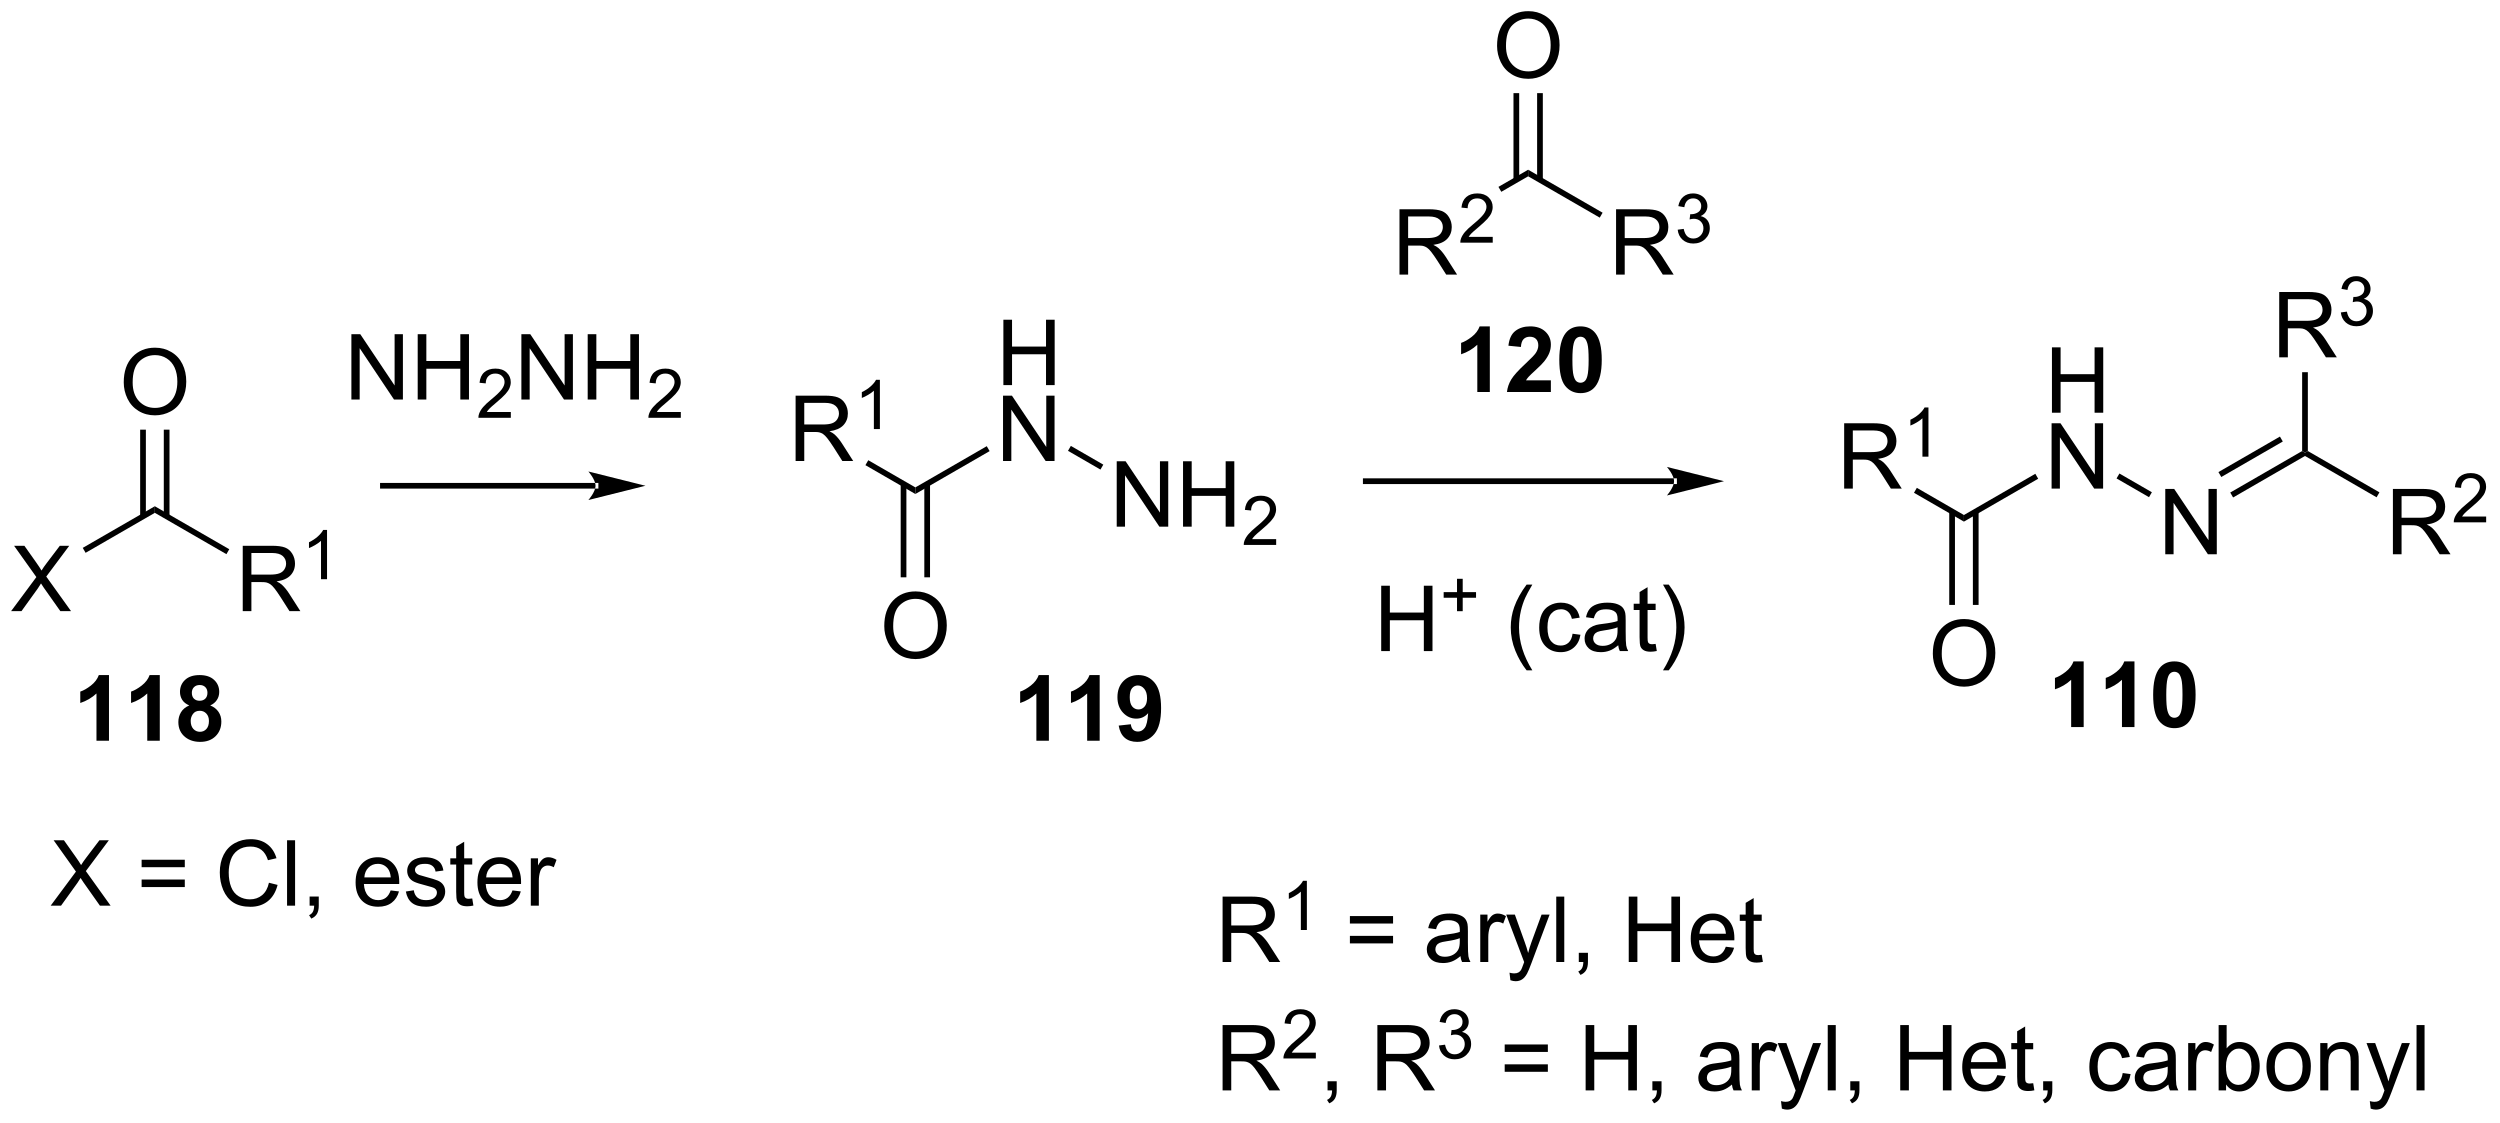 <?xml version="1.0" encoding="UTF-8"?>
<!DOCTYPE svg PUBLIC '-//W3C//DTD SVG 1.0//EN'
          'http://www.w3.org/TR/2001/REC-SVG-20010904/DTD/svg10.dtd'>
<svg stroke-dasharray="none" shape-rendering="auto" xmlns="http://www.w3.org/2000/svg" font-family="'Dialog'" text-rendering="auto" width="601" fill-opacity="1" color-interpolation="auto" color-rendering="auto" preserveAspectRatio="xMidYMid meet" font-size="12px" viewBox="0 0 601 270" fill="black" xmlns:xlink="http://www.w3.org/1999/xlink" stroke="black" image-rendering="auto" stroke-miterlimit="10" stroke-linecap="square" stroke-linejoin="miter" font-style="normal" stroke-width="1" height="270" stroke-dashoffset="0" font-weight="normal" stroke-opacity="1"
><!--Generated by the Batik Graphics2D SVG Generator--><defs id="genericDefs"
  /><g
  ><defs id="defs1"
    ><clipPath clipPathUnits="userSpaceOnUse" id="clipPath1"
      ><path d="M0.683 1.611 L225.695 1.611 L225.695 102.588 L0.683 102.588 L0.683 1.611 Z"
      /></clipPath
      ><clipPath clipPathUnits="userSpaceOnUse" id="clipPath2"
      ><path d="M0.683 1.611 L0.683 102.588 L225.695 102.588 L225.695 1.611 Z"
      /></clipPath
      ><clipPath clipPathUnits="userSpaceOnUse" id="clipPath3"
      ><path d="M-0.936 13.505 L-0.936 111.674 L217.82 111.674 L217.82 13.505 Z"
      /></clipPath
      ><clipPath clipPathUnits="userSpaceOnUse" id="clipPath4"
      ><path d="M-1.6 13.505 L-1.6 111.674 L206.153 111.674 L206.153 13.505 Z"
      /></clipPath
    ></defs
    ><g transform="scale(2.667,2.667) translate(-0.683,-1.611) matrix(1.029,0,0,1.029,1.646,-12.28)"
    ><path d="M118.704 55.402 L118.704 55.402 L145.708 55.402 L145.958 55.402 L145.958 55.902 L145.708 55.902 L118.704 55.902 L118.454 55.902 L118.454 55.402 ZM150.083 55.652 L145.083 54.402 C145.083 54.402 145.708 55.105 145.708 55.652 C145.708 56.199 145.083 56.902 145.083 56.902 Z" stroke="none" clip-path="url(#clipPath3)"
    /></g
    ><g transform="scale(2.667,2.667) translate(-0.683,-1.611) matrix(1.029,0,0,1.029,13.646,-12.28)"
    ><path d="M108.394 70.534 L108.394 64.808 L109.152 64.808 L109.152 67.159 L112.128 67.159 L112.128 64.808 L112.886 64.808 L112.886 70.534 L112.128 70.534 L112.128 67.834 L109.152 67.834 L109.152 70.534 L108.394 70.534 Z" stroke="none" clip-path="url(#clipPath4)"
    /></g
    ><g transform="scale(2.667,2.667) translate(-0.683,-1.611) matrix(1.029,0,0,1.029,13.646,-12.28)"
    ><path d="M115.035 67.039 L115.035 65.861 L113.865 65.861 L113.865 65.369 L115.035 65.369 L115.035 64.201 L115.533 64.201 L115.533 65.369 L116.701 65.369 L116.701 65.861 L115.533 65.861 L115.533 67.039 L115.035 67.039 Z" stroke="none" clip-path="url(#clipPath4)"
    /></g
    ><g transform="scale(2.667,2.667) translate(-0.683,-1.611) matrix(1.029,0,0,1.029,13.646,-12.28)"
    ><path d="M121.13 72.219 Q120.546 71.485 120.143 70.501 Q119.742 69.513 119.742 68.459 Q119.742 67.529 120.044 66.677 Q120.395 65.691 121.13 64.709 L121.632 64.709 Q121.161 65.521 121.007 65.87 Q120.77 66.409 120.632 66.995 Q120.466 67.724 120.466 68.464 Q120.466 70.342 121.632 72.219 L121.13 72.219 ZM125.156 69.013 L125.848 69.105 Q125.734 69.818 125.268 70.224 Q124.802 70.628 124.122 70.628 Q123.27 70.628 122.752 70.071 Q122.234 69.513 122.234 68.474 Q122.234 67.802 122.455 67.3 Q122.679 66.795 123.135 66.545 Q123.591 66.292 124.124 66.292 Q124.802 66.292 125.231 66.633 Q125.661 66.974 125.781 67.605 L125.098 67.709 Q124.999 67.292 124.752 67.081 Q124.505 66.87 124.153 66.87 Q123.622 66.87 123.288 67.251 Q122.958 67.631 122.958 68.456 Q122.958 69.292 123.278 69.672 Q123.598 70.05 124.114 70.05 Q124.528 70.05 124.804 69.797 Q125.083 69.542 125.156 69.013 ZM129.156 70.021 Q128.765 70.355 128.403 70.493 Q128.044 70.628 127.63 70.628 Q126.945 70.628 126.578 70.295 Q126.21 69.959 126.21 69.441 Q126.21 69.136 126.348 68.883 Q126.489 68.631 126.713 68.48 Q126.937 68.326 127.218 68.248 Q127.427 68.193 127.843 68.144 Q128.695 68.042 129.098 67.901 Q129.101 67.756 129.101 67.717 Q129.101 67.287 128.903 67.112 Q128.632 66.873 128.101 66.873 Q127.606 66.873 127.369 67.047 Q127.132 67.222 127.02 67.662 L126.333 67.568 Q126.427 67.128 126.64 66.857 Q126.856 66.584 127.263 66.438 Q127.669 66.292 128.203 66.292 Q128.734 66.292 129.065 66.417 Q129.398 66.542 129.554 66.732 Q129.71 66.92 129.773 67.209 Q129.809 67.388 129.809 67.857 L129.809 68.795 Q129.809 69.776 129.854 70.037 Q129.898 70.295 130.031 70.534 L129.296 70.534 Q129.187 70.316 129.156 70.021 ZM129.098 68.451 Q128.716 68.607 127.95 68.717 Q127.515 68.779 127.335 68.857 Q127.156 68.935 127.057 69.086 Q126.96 69.237 126.96 69.42 Q126.96 69.701 127.174 69.888 Q127.388 70.076 127.796 70.076 Q128.203 70.076 128.518 69.899 Q128.835 69.722 128.984 69.412 Q129.098 69.175 129.098 68.709 L129.098 68.451 ZM132.433 69.904 L132.535 70.526 Q132.238 70.589 132.003 70.589 Q131.62 70.589 131.41 70.469 Q131.199 70.347 131.113 70.149 Q131.027 69.951 131.027 69.318 L131.027 66.933 L130.511 66.933 L130.511 66.386 L131.027 66.386 L131.027 65.357 L131.727 64.935 L131.727 66.386 L132.433 66.386 L132.433 66.933 L131.727 66.933 L131.727 69.357 Q131.727 69.659 131.764 69.745 Q131.8 69.831 131.884 69.883 Q131.97 69.933 132.126 69.933 Q132.243 69.933 132.433 69.904 ZM133.583 72.219 L133.078 72.219 Q134.247 70.342 134.247 68.464 Q134.247 67.73 134.078 67.006 Q133.945 66.42 133.708 65.881 Q133.554 65.529 133.078 64.709 L133.583 64.709 Q134.317 65.691 134.669 66.677 Q134.968 67.529 134.968 68.459 Q134.968 69.513 134.565 70.501 Q134.161 71.485 133.583 72.219 Z" stroke="none" clip-path="url(#clipPath4)"
    /></g
    ><g transform="scale(2.667,2.667) translate(-0.683,-1.611) matrix(1.029,0,0,1.029,1.646,-12.28)"
    ><path d="M86.959 47.234 L86.959 41.507 L87.717 41.507 L87.717 43.859 L90.694 43.859 L90.694 41.507 L91.451 41.507 L91.451 47.234 L90.694 47.234 L90.694 44.533 L87.717 44.533 L87.717 47.234 L86.959 47.234 Z" stroke="none" clip-path="url(#clipPath3)"
    /></g
    ><g transform="scale(2.667,2.667) translate(-0.683,-1.611) matrix(1.029,0,0,1.029,1.646,-12.28)"
    ><path d="M86.928 53.884 L86.928 48.157 L87.707 48.157 L90.715 52.652 L90.715 48.157 L91.441 48.157 L91.441 53.884 L90.662 53.884 L87.655 49.384 L87.655 53.884 L86.928 53.884 Z" stroke="none" clip-path="url(#clipPath3)"
    /></g
    ><g transform="scale(2.667,2.667) translate(-0.683,-1.611) matrix(1.029,0,0,1.029,1.646,-12.28)"
    ><path d="M79.248 56.773 L79.248 56.195 L85.503 52.584 L85.753 53.017 Z" stroke="none" clip-path="url(#clipPath3)"
    /></g
    ><g transform="scale(2.667,2.667) translate(-0.683,-1.611) matrix(1.029,0,0,1.029,1.646,-12.28)"
    ><path d="M96.887 59.634 L96.887 53.907 L97.666 53.907 L100.674 58.402 L100.674 53.907 L101.4 53.907 L101.4 59.634 L100.622 59.634 L97.614 55.134 L97.614 59.634 L96.887 59.634 ZM102.696 59.634 L102.696 53.907 L103.454 53.907 L103.454 56.259 L106.43 56.259 L106.43 53.907 L107.188 53.907 L107.188 59.634 L106.43 59.634 L106.43 56.934 L103.454 56.934 L103.454 59.634 L102.696 59.634 Z" stroke="none" clip-path="url(#clipPath3)"
    /></g
    ><g transform="scale(2.667,2.667) translate(-0.683,-1.611) matrix(1.029,0,0,1.029,1.646,-12.28)"
    ><path d="M110.854 60.726 L110.854 61.234 L108.014 61.234 Q108.008 61.043 108.077 60.867 Q108.184 60.578 108.422 60.297 Q108.663 60.015 109.114 59.646 Q109.813 59.072 110.059 58.736 Q110.305 58.4 110.305 58.101 Q110.305 57.789 110.081 57.574 Q109.858 57.357 109.497 57.357 Q109.116 57.357 108.887 57.586 Q108.659 57.814 108.657 58.218 L108.114 58.164 Q108.171 57.556 108.534 57.24 Q108.897 56.922 109.508 56.922 Q110.128 56.922 110.487 57.265 Q110.848 57.607 110.848 58.113 Q110.848 58.371 110.743 58.621 Q110.637 58.869 110.391 59.144 Q110.147 59.419 109.579 59.9 Q109.104 60.298 108.969 60.441 Q108.835 60.584 108.747 60.726 L110.854 60.726 Z" stroke="none" clip-path="url(#clipPath3)"
    /></g
    ><g transform="scale(2.667,2.667) translate(-0.683,-1.611) matrix(1.029,0,0,1.029,1.646,-12.28)"
    ><path d="M92.619 52.992 L92.869 52.559 L95.712 54.201 L95.462 54.634 Z" stroke="none" clip-path="url(#clipPath3)"
    /></g
    ><g transform="scale(2.667,2.667) translate(-0.683,-1.611) matrix(1.029,0,0,1.029,1.646,-12.28)"
    ><path d="M178.811 49.653 L178.811 43.927 L179.569 43.927 L179.569 46.278 L182.546 46.278 L182.546 43.927 L183.304 43.927 L183.304 49.653 L182.546 49.653 L182.546 46.953 L179.569 46.953 L179.569 49.653 L178.811 49.653 Z" stroke="none" clip-path="url(#clipPath3)"
    /></g
    ><g transform="scale(2.667,2.667) translate(-0.683,-1.611) matrix(1.029,0,0,1.029,1.646,-12.28)"
    ><path d="M178.78 56.303 L178.78 50.577 L179.559 50.577 L182.567 55.071 L182.567 50.577 L183.293 50.577 L183.293 56.303 L182.515 56.303 L179.507 51.803 L179.507 56.303 L178.78 56.303 Z" stroke="none" clip-path="url(#clipPath3)"
    /></g
    ><g transform="scale(2.667,2.667) translate(-0.683,-1.611) matrix(1.029,0,0,1.029,1.646,-12.28)"
    ><path d="M171.1 59.192 L171.1 58.614 L177.355 55.003 L177.605 55.436 Z" stroke="none" clip-path="url(#clipPath3)"
    /></g
    ><g transform="scale(2.667,2.667) translate(-0.683,-1.611) matrix(1.029,0,0,1.029,1.646,-12.28)"
    ><path d="M188.739 62.053 L188.739 56.327 L189.518 56.327 L192.526 60.821 L192.526 56.327 L193.252 56.327 L193.252 62.053 L192.474 62.053 L189.466 57.553 L189.466 62.053 L188.739 62.053 Z" stroke="none" clip-path="url(#clipPath3)"
    /></g
    ><g transform="scale(2.667,2.667) translate(-0.683,-1.611) matrix(1.029,0,0,1.029,1.646,-12.28)"
    ><path d="M184.471 55.411 L184.721 54.978 L187.565 56.62 L187.315 57.053 Z" stroke="none" clip-path="url(#clipPath3)"
    /></g
    ><g transform="scale(2.667,2.667) translate(-0.683,-1.611) matrix(1.029,0,0,1.029,1.646,-12.28)"
    ><path d="M194.68 57.078 L194.43 56.645 L200.728 53.009 L200.978 53.153 L200.978 53.442 ZM193.645 55.285 L199.033 52.175 L198.783 51.742 L193.395 54.852 Z" stroke="none" clip-path="url(#clipPath3)"
    /></g
    ><g transform="scale(2.667,2.667) translate(-0.683,-1.611) matrix(1.029,0,0,1.029,1.646,-12.28)"
    ><path d="M208.679 62.053 L208.679 56.327 L211.218 56.327 Q211.984 56.327 212.382 56.48 Q212.78 56.634 213.018 57.025 Q213.257 57.415 213.257 57.889 Q213.257 58.498 212.861 58.918 Q212.468 59.334 211.643 59.446 Q211.945 59.592 212.101 59.733 Q212.431 60.038 212.728 60.493 L213.726 62.053 L212.773 62.053 L212.015 60.861 Q211.681 60.345 211.465 60.071 Q211.252 59.798 211.083 59.689 Q210.913 59.579 210.736 59.538 Q210.609 59.509 210.314 59.509 L209.437 59.509 L209.437 62.053 L208.679 62.053 ZM209.437 58.853 L211.064 58.853 Q211.585 58.853 211.877 58.746 Q212.171 58.639 212.322 58.402 Q212.476 58.165 212.476 57.889 Q212.476 57.483 212.179 57.222 Q211.885 56.959 211.249 56.959 L209.437 56.959 L209.437 58.853 Z" stroke="none" clip-path="url(#clipPath3)"
    /></g
    ><g transform="scale(2.667,2.667) translate(-0.683,-1.611) matrix(1.029,0,0,1.029,1.646,-12.28)"
    ><path d="M216.847 58.745 L216.847 59.253 L214.008 59.253 Q214.002 59.062 214.07 58.886 Q214.178 58.597 214.416 58.316 Q214.656 58.035 215.107 57.665 Q215.806 57.091 216.053 56.755 Q216.299 56.419 216.299 56.12 Q216.299 55.808 216.074 55.593 Q215.851 55.376 215.49 55.376 Q215.109 55.376 214.881 55.605 Q214.652 55.833 214.65 56.238 L214.107 56.183 Q214.164 55.575 214.527 55.259 Q214.891 54.941 215.502 54.941 Q216.121 54.941 216.48 55.285 Q216.842 55.626 216.842 56.132 Q216.842 56.39 216.736 56.64 Q216.631 56.888 216.385 57.163 Q216.141 57.439 215.572 57.919 Q215.097 58.318 214.963 58.46 Q214.828 58.603 214.74 58.745 L216.847 58.745 Z" stroke="none" clip-path="url(#clipPath3)"
    /></g
    ><g transform="scale(2.667,2.667) translate(-0.683,-1.611) matrix(1.029,0,0,1.029,1.646,-12.28)"
    ><path d="M200.978 53.442 L200.978 53.153 L201.228 53.009 L207.499 56.629 L207.249 57.062 Z" stroke="none" clip-path="url(#clipPath3)"
    /></g
    ><g transform="scale(2.667,2.667) translate(-0.683,-1.611) matrix(1.029,0,0,1.029,1.646,-12.28)"
    ><path d="M198.72 44.803 L198.72 39.077 L201.259 39.077 Q202.024 39.077 202.423 39.23 Q202.821 39.384 203.058 39.775 Q203.298 40.165 203.298 40.639 Q203.298 41.248 202.902 41.668 Q202.509 42.084 201.683 42.196 Q201.985 42.342 202.142 42.483 Q202.472 42.788 202.769 43.243 L203.767 44.803 L202.813 44.803 L202.055 43.611 Q201.722 43.095 201.506 42.821 Q201.292 42.548 201.123 42.439 Q200.954 42.329 200.777 42.288 Q200.649 42.259 200.355 42.259 L199.477 42.259 L199.477 44.803 L198.72 44.803 ZM199.477 41.603 L201.105 41.603 Q201.626 41.603 201.917 41.496 Q202.212 41.389 202.363 41.152 Q202.517 40.915 202.517 40.639 Q202.517 40.233 202.22 39.972 Q201.925 39.709 201.29 39.709 L199.477 39.709 L199.477 41.603 Z" stroke="none" clip-path="url(#clipPath3)"
    /></g
    ><g transform="scale(2.667,2.667) translate(-0.683,-1.611) matrix(1.029,0,0,1.029,1.646,-12.28)"
    ><path d="M204.119 40.868 L204.646 40.798 Q204.738 41.247 204.955 41.445 Q205.173 41.642 205.488 41.642 Q205.859 41.642 206.115 41.384 Q206.373 41.126 206.373 40.745 Q206.373 40.382 206.134 40.148 Q205.898 39.911 205.531 39.911 Q205.382 39.911 205.16 39.97 L205.218 39.507 Q205.271 39.513 205.302 39.513 Q205.64 39.513 205.91 39.337 Q206.179 39.161 206.179 38.794 Q206.179 38.505 205.982 38.316 Q205.787 38.124 205.476 38.124 Q205.168 38.124 204.963 38.318 Q204.757 38.511 204.699 38.898 L204.172 38.804 Q204.269 38.273 204.611 37.982 Q204.955 37.691 205.464 37.691 Q205.816 37.691 206.111 37.841 Q206.408 37.992 206.564 38.253 Q206.72 38.513 206.72 38.806 Q206.72 39.085 206.57 39.314 Q206.422 39.542 206.129 39.677 Q206.509 39.765 206.72 40.042 Q206.931 40.318 206.931 40.734 Q206.931 41.296 206.521 41.689 Q206.111 42.079 205.484 42.079 Q204.919 42.079 204.544 41.743 Q204.172 41.406 204.119 40.868 Z" stroke="none" clip-path="url(#clipPath3)"
    /></g
    ><g transform="scale(2.667,2.667) translate(-0.683,-1.611) matrix(1.029,0,0,1.029,1.646,-12.28)"
    ><path d="M201.228 53.009 L200.978 53.153 L200.728 53.009 L200.728 46.103 L201.228 46.103 Z" stroke="none" clip-path="url(#clipPath3)"
    /></g
    ><g transform="scale(2.667,2.667) translate(-0.683,-1.611) matrix(1.029,0,0,1.029,1.646,-12.28)"
    ><path d="M121.657 37.556 L121.657 31.829 L124.196 31.829 Q124.961 31.829 125.36 31.983 Q125.758 32.136 125.995 32.527 Q126.235 32.917 126.235 33.391 Q126.235 34.001 125.839 34.42 Q125.446 34.837 124.62 34.949 Q124.922 35.095 125.079 35.235 Q125.409 35.54 125.706 35.996 L126.704 37.556 L125.75 37.556 L124.993 36.363 Q124.659 35.847 124.443 35.574 Q124.23 35.3 124.06 35.191 Q123.891 35.081 123.714 35.04 Q123.586 35.011 123.292 35.011 L122.414 35.011 L122.414 37.556 L121.657 37.556 ZM122.414 34.355 L124.042 34.355 Q124.563 34.355 124.855 34.248 Q125.149 34.141 125.3 33.904 Q125.454 33.667 125.454 33.391 Q125.454 32.985 125.157 32.725 Q124.862 32.462 124.227 32.462 L122.414 32.462 L122.414 34.355 Z" stroke="none" clip-path="url(#clipPath3)"
    /></g
    ><g transform="scale(2.667,2.667) translate(-0.683,-1.611) matrix(1.029,0,0,1.029,1.646,-12.28)"
    ><path d="M129.825 34.248 L129.825 34.755 L126.985 34.755 Q126.98 34.564 127.048 34.388 Q127.155 34.099 127.394 33.818 Q127.634 33.537 128.085 33.168 Q128.784 32.593 129.03 32.258 Q129.276 31.922 129.276 31.623 Q129.276 31.31 129.052 31.095 Q128.829 30.878 128.468 30.878 Q128.087 30.878 127.859 31.107 Q127.63 31.336 127.628 31.74 L127.085 31.685 Q127.142 31.078 127.505 30.761 Q127.868 30.443 128.48 30.443 Q129.099 30.443 129.458 30.787 Q129.819 31.128 129.819 31.634 Q129.819 31.892 129.714 32.142 Q129.608 32.39 129.362 32.666 Q129.118 32.941 128.55 33.422 Q128.075 33.82 127.941 33.962 Q127.806 34.105 127.718 34.248 L129.825 34.248 Z" stroke="none" clip-path="url(#clipPath3)"
    /></g
    ><g transform="scale(2.667,2.667) translate(-0.683,-1.611) matrix(1.029,0,0,1.029,1.646,-12.28)"
    ><path d="M130.576 30.302 L130.326 29.869 L132.928 28.367 L132.928 28.944 Z" stroke="none" clip-path="url(#clipPath3)"
    /></g
    ><g transform="scale(2.667,2.667) translate(-0.683,-1.611) matrix(1.029,0,0,1.029,1.646,-12.28)"
    ><path d="M140.629 37.556 L140.629 31.829 L143.168 31.829 Q143.934 31.829 144.332 31.983 Q144.731 32.136 144.968 32.527 Q145.207 32.917 145.207 33.391 Q145.207 34.001 144.811 34.42 Q144.418 34.837 143.593 34.949 Q143.894 35.095 144.051 35.235 Q144.381 35.54 144.678 35.996 L145.676 37.556 L144.723 37.556 L143.965 36.363 Q143.631 35.847 143.415 35.574 Q143.202 35.3 143.033 35.191 Q142.863 35.081 142.686 35.04 Q142.559 35.011 142.264 35.011 L141.387 35.011 L141.387 37.556 L140.629 37.556 ZM141.387 34.355 L143.014 34.355 Q143.535 34.355 143.827 34.248 Q144.121 34.141 144.272 33.904 Q144.426 33.667 144.426 33.391 Q144.426 32.985 144.129 32.725 Q143.835 32.462 143.199 32.462 L141.387 32.462 L141.387 34.355 Z" stroke="none" clip-path="url(#clipPath3)"
    /></g
    ><g transform="scale(2.667,2.667) translate(-0.683,-1.611) matrix(1.029,0,0,1.029,1.646,-12.28)"
    ><path d="M146.028 33.621 L146.555 33.55 Q146.647 34 146.864 34.197 Q147.083 34.394 147.397 34.394 Q147.768 34.394 148.024 34.136 Q148.282 33.879 148.282 33.498 Q148.282 33.134 148.044 32.9 Q147.807 32.664 147.44 32.664 Q147.292 32.664 147.069 32.722 L147.128 32.259 Q147.18 32.265 147.212 32.265 Q147.549 32.265 147.819 32.09 Q148.089 31.914 148.089 31.547 Q148.089 31.258 147.891 31.068 Q147.696 30.877 147.386 30.877 Q147.077 30.877 146.872 31.07 Q146.667 31.263 146.608 31.65 L146.081 31.556 Q146.178 31.025 146.52 30.734 Q146.864 30.443 147.374 30.443 Q147.725 30.443 148.02 30.593 Q148.317 30.744 148.473 31.006 Q148.63 31.265 148.63 31.558 Q148.63 31.837 148.479 32.066 Q148.331 32.295 148.038 32.429 Q148.419 32.517 148.63 32.795 Q148.84 33.07 148.84 33.486 Q148.84 34.048 148.43 34.441 Q148.02 34.832 147.393 34.832 Q146.829 34.832 146.454 34.496 Q146.081 34.158 146.028 33.621 Z" stroke="none" clip-path="url(#clipPath3)"
    /></g
    ><g transform="scale(2.667,2.667) translate(-0.683,-1.611) matrix(1.029,0,0,1.029,1.646,-12.28)"
    ><path d="M132.928 28.944 L132.928 28.367 L139.449 32.132 L139.199 32.565 Z" stroke="none" clip-path="url(#clipPath3)"
    /></g
    ><g transform="scale(2.667,2.667) translate(-0.683,-1.611) matrix(1.029,0,0,1.029,1.646,-12.28)"
    ><path d="M130.205 17.516 Q130.205 16.089 130.97 15.285 Q131.736 14.477 132.947 14.477 Q133.739 14.477 134.374 14.858 Q135.012 15.235 135.345 15.912 Q135.681 16.589 135.681 17.449 Q135.681 18.321 135.33 19.009 Q134.978 19.696 134.332 20.05 Q133.689 20.404 132.942 20.404 Q132.135 20.404 131.496 20.014 Q130.861 19.621 130.533 18.946 Q130.205 18.269 130.205 17.516 ZM130.986 17.527 Q130.986 18.563 131.541 19.16 Q132.098 19.753 132.939 19.753 Q133.793 19.753 134.345 19.152 Q134.9 18.55 134.9 17.446 Q134.9 16.746 134.663 16.225 Q134.426 15.704 133.97 15.418 Q133.517 15.128 132.95 15.128 Q132.145 15.128 131.564 15.683 Q130.986 16.235 130.986 17.527 Z" stroke="none" clip-path="url(#clipPath3)"
    /></g
    ><g transform="scale(2.667,2.667) translate(-0.683,-1.611) matrix(1.029,0,0,1.029,1.646,-12.28)"
    ><path d="M134.213 29.253 L134.213 21.658 L133.713 21.658 L133.713 29.253 ZM132.143 29.253 L132.143 21.658 L131.643 21.658 L131.643 29.253 Z" stroke="none" clip-path="url(#clipPath3)"
    /></g
    ><g transform="scale(2.667,2.667) translate(-0.683,-1.611) matrix(1.029,0,0,1.029,1.646,-12.28)"
    ><path d="M68.758 53.884 L68.758 48.157 L71.297 48.157 Q72.063 48.157 72.461 48.311 Q72.859 48.465 73.097 48.855 Q73.336 49.246 73.336 49.72 Q73.336 50.329 72.94 50.749 Q72.547 51.165 71.722 51.277 Q72.023 51.423 72.18 51.564 Q72.51 51.868 72.807 52.324 L73.805 53.884 L72.852 53.884 L72.094 52.691 Q71.76 52.176 71.544 51.902 Q71.331 51.629 71.162 51.519 Q70.992 51.41 70.815 51.368 Q70.688 51.34 70.393 51.34 L69.516 51.34 L69.516 53.884 L68.758 53.884 ZM69.516 50.684 L71.143 50.684 Q71.664 50.684 71.956 50.577 Q72.25 50.47 72.401 50.233 Q72.555 49.996 72.555 49.72 Q72.555 49.314 72.258 49.053 Q71.964 48.79 71.328 48.79 L69.516 48.79 L69.516 50.684 Z" stroke="none" clip-path="url(#clipPath3)"
    /></g
    ><g transform="scale(2.667,2.667) translate(-0.683,-1.611) matrix(1.029,0,0,1.029,1.646,-12.28)"
    ><path d="M76.141 51.084 L75.614 51.084 L75.614 47.723 Q75.423 47.904 75.114 48.086 Q74.805 48.268 74.559 48.359 L74.559 47.85 Q75.001 47.641 75.331 47.346 Q75.663 47.049 75.802 46.772 L76.141 46.772 L76.141 51.084 Z" stroke="none" clip-path="url(#clipPath3)"
    /></g
    ><g transform="scale(2.667,2.667) translate(-0.683,-1.611) matrix(1.029,0,0,1.029,1.646,-12.28)"
    ><path d="M79.248 56.195 L79.248 56.773 L74.873 54.247 L75.123 53.814 Z" stroke="none" clip-path="url(#clipPath3)"
    /></g
    ><g transform="scale(2.667,2.667) translate(-0.683,-1.611) matrix(1.029,0,0,1.029,1.646,-12.28)"
    ><path d="M76.525 68.345 Q76.525 66.918 77.29 66.113 Q78.056 65.306 79.267 65.306 Q80.059 65.306 80.694 65.686 Q81.332 66.064 81.665 66.741 Q82.001 67.418 82.001 68.277 Q82.001 69.15 81.65 69.837 Q81.298 70.525 80.652 70.879 Q80.009 71.233 79.262 71.233 Q78.454 71.233 77.817 70.842 Q77.181 70.449 76.853 69.775 Q76.525 69.097 76.525 68.345 ZM77.306 68.355 Q77.306 69.392 77.861 69.988 Q78.418 70.582 79.259 70.582 Q80.113 70.582 80.665 69.98 Q81.22 69.379 81.22 68.275 Q81.22 67.574 80.983 67.053 Q80.746 66.532 80.29 66.246 Q79.837 65.957 79.27 65.957 Q78.465 65.957 77.884 66.512 Q77.306 67.064 77.306 68.355 Z" stroke="none" clip-path="url(#clipPath3)"
    /></g
    ><g transform="scale(2.667,2.667) translate(-0.683,-1.611) matrix(1.029,0,0,1.029,1.646,-12.28)"
    ><path d="M77.963 55.886 L77.963 64.071 L78.463 64.071 L78.463 55.886 ZM80.033 55.886 L80.033 64.071 L80.533 64.071 L80.533 55.886 Z" stroke="none" clip-path="url(#clipPath3)"
    /></g
    ><g transform="scale(2.667,2.667) translate(-0.683,-1.611) matrix(1.029,0,0,1.029,1.646,-12.28)"
    ><path d="M160.61 56.303 L160.61 50.577 L163.149 50.577 Q163.915 50.577 164.313 50.73 Q164.712 50.884 164.948 51.275 Q165.188 51.665 165.188 52.139 Q165.188 52.748 164.792 53.168 Q164.399 53.584 163.573 53.696 Q163.876 53.842 164.032 53.983 Q164.363 54.288 164.66 54.743 L165.657 56.303 L164.704 56.303 L163.946 55.111 Q163.613 54.595 163.397 54.321 Q163.183 54.048 163.014 53.939 Q162.844 53.829 162.667 53.788 Q162.54 53.759 162.245 53.759 L161.368 53.759 L161.368 56.303 L160.61 56.303 ZM161.368 53.103 L162.995 53.103 Q163.516 53.103 163.808 52.996 Q164.102 52.889 164.253 52.652 Q164.407 52.415 164.407 52.139 Q164.407 51.733 164.11 51.472 Q163.816 51.209 163.18 51.209 L161.368 51.209 L161.368 53.103 Z" stroke="none" clip-path="url(#clipPath3)"
    /></g
    ><g transform="scale(2.667,2.667) translate(-0.683,-1.611) matrix(1.029,0,0,1.029,1.646,-12.28)"
    ><path d="M167.993 53.503 L167.466 53.503 L167.466 50.142 Q167.275 50.324 166.966 50.505 Q166.657 50.687 166.411 50.779 L166.411 50.269 Q166.853 50.06 167.183 49.765 Q167.515 49.468 167.654 49.191 L167.993 49.191 L167.993 53.503 Z" stroke="none" clip-path="url(#clipPath3)"
    /></g
    ><g transform="scale(2.667,2.667) translate(-0.683,-1.611) matrix(1.029,0,0,1.029,1.646,-12.28)"
    ><path d="M171.1 58.614 L171.1 59.192 L166.726 56.666 L166.976 56.233 Z" stroke="none" clip-path="url(#clipPath3)"
    /></g
    ><g transform="scale(2.667,2.667) translate(-0.683,-1.611) matrix(1.029,0,0,1.029,1.646,-12.28)"
    ><path d="M168.377 70.764 Q168.377 69.337 169.143 68.532 Q169.908 67.725 171.119 67.725 Q171.911 67.725 172.546 68.105 Q173.184 68.483 173.518 69.16 Q173.853 69.837 173.853 70.696 Q173.853 71.569 173.502 72.256 Q173.15 72.944 172.505 73.298 Q171.861 73.652 171.114 73.652 Q170.307 73.652 169.669 73.261 Q169.033 72.868 168.705 72.194 Q168.377 71.517 168.377 70.764 ZM169.158 70.775 Q169.158 71.811 169.713 72.407 Q170.27 73.001 171.111 73.001 Q171.965 73.001 172.518 72.4 Q173.072 71.798 173.072 70.694 Q173.072 69.993 172.835 69.472 Q172.598 68.952 172.143 68.665 Q171.689 68.376 171.122 68.376 Q170.317 68.376 169.736 68.931 Q169.158 69.483 169.158 70.775 Z" stroke="none" clip-path="url(#clipPath3)"
    /></g
    ><g transform="scale(2.667,2.667) translate(-0.683,-1.611) matrix(1.029,0,0,1.029,1.646,-12.28)"
    ><path d="M169.815 58.306 L169.815 66.49 L170.315 66.49 L170.315 58.306 ZM171.885 58.306 L171.885 66.49 L172.385 66.49 L172.385 58.306 Z" stroke="none" clip-path="url(#clipPath3)"
    /></g
    ><g transform="scale(2.667,2.667) translate(-0.683,-1.611) matrix(1.029,0,0,1.029,1.646,-12.28)"
    ><path d="M0.036 67.034 L2.25 64.05 L0.297 61.308 L1.2 61.308 L2.24 62.777 Q2.562 63.232 2.7 63.48 Q2.891 63.167 3.154 62.826 L4.305 61.308 L5.13 61.308 L3.117 64.006 L5.287 67.034 L4.349 67.034 L2.906 64.99 Q2.787 64.816 2.656 64.607 Q2.466 64.92 2.383 65.037 L0.945 67.034 L0.036 67.034 Z" stroke="none" clip-path="url(#clipPath3)"
    /></g
    ><g transform="scale(2.667,2.667) translate(-0.683,-1.611) matrix(1.029,0,0,1.029,1.646,-12.28)"
    ><path d="M6.562 61.925 L6.312 61.492 L12.627 57.846 L12.627 58.423 Z" stroke="none" clip-path="url(#clipPath3)"
    /></g
    ><g transform="scale(2.667,2.667) translate(-0.683,-1.611) matrix(1.029,0,0,1.029,1.646,-12.28)"
    ><path d="M20.328 67.034 L20.328 61.308 L22.867 61.308 Q23.633 61.308 24.031 61.462 Q24.43 61.615 24.667 62.006 Q24.906 62.397 24.906 62.87 Q24.906 63.48 24.51 63.899 Q24.117 64.316 23.292 64.428 Q23.594 64.574 23.75 64.714 Q24.081 65.019 24.378 65.475 L25.375 67.034 L24.422 67.034 L23.664 65.842 Q23.331 65.326 23.115 65.053 Q22.901 64.779 22.732 64.67 Q22.562 64.561 22.385 64.519 Q22.258 64.49 21.963 64.49 L21.086 64.49 L21.086 67.034 L20.328 67.034 ZM21.086 63.834 L22.713 63.834 Q23.234 63.834 23.526 63.727 Q23.82 63.62 23.971 63.383 Q24.125 63.147 24.125 62.87 Q24.125 62.464 23.828 62.204 Q23.534 61.941 22.898 61.941 L21.086 61.941 L21.086 63.834 Z" stroke="none" clip-path="url(#clipPath3)"
    /></g
    ><g transform="scale(2.667,2.667) translate(-0.683,-1.611) matrix(1.029,0,0,1.029,1.646,-12.28)"
    ><path d="M27.712 64.234 L27.184 64.234 L27.184 60.873 Q26.993 61.055 26.684 61.236 Q26.376 61.418 26.13 61.51 L26.13 61 Q26.571 60.791 26.901 60.496 Q27.233 60.199 27.372 59.922 L27.712 59.922 L27.712 64.234 Z" stroke="none" clip-path="url(#clipPath3)"
    /></g
    ><g transform="scale(2.667,2.667) translate(-0.683,-1.611) matrix(1.029,0,0,1.029,1.646,-12.28)"
    ><path d="M12.627 58.423 L12.627 57.846 L19.148 61.611 L18.898 62.044 Z" stroke="none" clip-path="url(#clipPath3)"
    /></g
    ><g transform="scale(2.667,2.667) translate(-0.683,-1.611) matrix(1.029,0,0,1.029,1.646,-12.28)"
    ><path d="M9.904 46.995 Q9.904 45.568 10.669 44.764 Q11.435 43.956 12.646 43.956 Q13.438 43.956 14.073 44.337 Q14.711 44.714 15.044 45.391 Q15.38 46.068 15.38 46.928 Q15.38 47.8 15.029 48.488 Q14.677 49.175 14.031 49.529 Q13.388 49.883 12.641 49.883 Q11.834 49.883 11.196 49.493 Q10.56 49.1 10.232 48.425 Q9.904 47.748 9.904 46.995 ZM10.685 47.006 Q10.685 48.042 11.24 48.639 Q11.797 49.232 12.638 49.232 Q13.492 49.232 14.044 48.631 Q14.599 48.029 14.599 46.925 Q14.599 46.225 14.362 45.704 Q14.125 45.183 13.669 44.897 Q13.216 44.607 12.649 44.607 Q11.844 44.607 11.263 45.162 Q10.685 45.714 10.685 47.006 Z" stroke="none" clip-path="url(#clipPath3)"
    /></g
    ><g transform="scale(2.667,2.667) translate(-0.683,-1.611) matrix(1.029,0,0,1.029,1.646,-12.28)"
    ><path d="M13.912 58.732 L13.912 51.137 L13.412 51.137 L13.412 58.732 ZM11.842 58.732 L11.842 51.137 L11.342 51.137 L11.342 58.732 Z" stroke="none" clip-path="url(#clipPath3)"
    /></g
    ><g transform="scale(2.667,2.667) translate(-0.683,-1.611) matrix(1.029,0,0,1.029,1.646,-12.28)"
    ><path d="M51.231 56.301 L51.231 56.301 L32.606 56.301 L32.356 56.301 L32.356 55.801 L32.606 55.801 L51.231 55.801 L51.481 55.801 L51.481 56.301 ZM55.606 56.051 L50.606 54.801 C50.606 54.801 51.231 55.505 51.231 56.051 C51.231 56.598 50.606 57.301 50.606 57.301 Z" stroke="none" clip-path="url(#clipPath3)"
    /></g
    ><g transform="scale(2.667,2.667) translate(-0.683,-1.611) matrix(1.029,0,0,1.029,1.646,-12.28)"
    ><path d="M29.845 48.5 L29.845 42.773 L30.623 42.773 L33.631 47.268 L33.631 42.773 L34.358 42.773 L34.358 48.5 L33.579 48.5 L30.571 44 L30.571 48.5 L29.845 48.5 ZM35.654 48.5 L35.654 42.773 L36.411 42.773 L36.411 45.125 L39.388 45.125 L39.388 42.773 L40.146 42.773 L40.146 48.5 L39.388 48.5 L39.388 45.8 L36.411 45.8 L36.411 48.5 L35.654 48.5 Z" stroke="none" clip-path="url(#clipPath3)"
    /></g
    ><g transform="scale(2.667,2.667) translate(-0.683,-1.611) matrix(1.029,0,0,1.029,1.646,-12.28)"
    ><path d="M43.812 49.592 L43.812 50.1 L40.972 50.1 Q40.966 49.909 41.034 49.733 Q41.142 49.444 41.38 49.163 Q41.62 48.881 42.071 48.512 Q42.771 47.938 43.017 47.602 Q43.263 47.266 43.263 46.967 Q43.263 46.655 43.038 46.44 Q42.816 46.223 42.454 46.223 Q42.073 46.223 41.845 46.452 Q41.616 46.68 41.614 47.084 L41.071 47.03 Q41.128 46.422 41.491 46.106 Q41.855 45.788 42.466 45.788 Q43.085 45.788 43.444 46.131 Q43.806 46.473 43.806 46.979 Q43.806 47.237 43.7 47.487 Q43.595 47.735 43.349 48.01 Q43.105 48.286 42.536 48.766 Q42.062 49.165 41.927 49.307 Q41.792 49.45 41.704 49.592 L43.812 49.592 Z" stroke="none" clip-path="url(#clipPath3)"
    /></g
    ><g transform="scale(2.667,2.667) translate(-0.683,-1.611) matrix(1.029,0,0,1.029,1.646,-12.28)"
    ><path d="M44.736 48.5 L44.736 42.773 L45.515 42.773 L48.523 47.268 L48.523 42.773 L49.249 42.773 L49.249 48.5 L48.471 48.5 L45.463 44 L45.463 48.5 L44.736 48.5 ZM50.545 48.5 L50.545 42.773 L51.303 42.773 L51.303 45.125 L54.279 45.125 L54.279 42.773 L55.037 42.773 L55.037 48.5 L54.279 48.5 L54.279 45.8 L51.303 45.8 L51.303 48.5 L50.545 48.5 Z" stroke="none" clip-path="url(#clipPath3)"
    /></g
    ><g transform="scale(2.667,2.667) translate(-0.683,-1.611) matrix(1.029,0,0,1.029,1.646,-12.28)"
    ><path d="M58.703 49.592 L58.703 50.1 L55.863 50.1 Q55.858 49.909 55.926 49.733 Q56.033 49.444 56.272 49.163 Q56.512 48.881 56.963 48.512 Q57.662 47.938 57.908 47.602 Q58.154 47.266 58.154 46.967 Q58.154 46.655 57.93 46.44 Q57.707 46.223 57.346 46.223 Q56.965 46.223 56.736 46.452 Q56.508 46.68 56.506 47.084 L55.963 47.03 Q56.02 46.422 56.383 46.106 Q56.746 45.788 57.358 45.788 Q57.977 45.788 58.336 46.131 Q58.697 46.473 58.697 46.979 Q58.697 47.237 58.592 47.487 Q58.486 47.735 58.24 48.01 Q57.996 48.286 57.428 48.766 Q56.953 49.165 56.819 49.307 Q56.684 49.45 56.596 49.592 L58.703 49.592 Z" stroke="none" clip-path="url(#clipPath3)"
    /></g
    ><g transform="scale(2.667,2.667) translate(-0.683,-1.611) matrix(1.029,0,0,1.029,1.646,-12.28)"
    ><path d="M3.503 92.834 L5.717 89.85 L3.764 87.108 L4.667 87.108 L5.706 88.576 Q6.029 89.032 6.167 89.279 Q6.357 88.967 6.62 88.626 L7.771 87.108 L8.597 87.108 L6.584 89.805 L8.753 92.834 L7.816 92.834 L6.373 90.79 Q6.253 90.615 6.123 90.407 Q5.933 90.72 5.849 90.837 L4.412 92.834 L3.503 92.834 ZM15.252 89.467 L11.47 89.467 L11.47 88.811 L15.252 88.811 L15.252 89.467 ZM15.252 91.204 L11.47 91.204 L11.47 90.548 L15.252 90.548 L15.252 91.204 ZM22.623 90.826 L23.381 91.016 Q23.144 91.951 22.524 92.444 Q21.904 92.933 21.011 92.933 Q20.084 92.933 19.503 92.555 Q18.925 92.178 18.62 91.464 Q18.318 90.748 18.318 89.928 Q18.318 89.032 18.659 88.368 Q19.003 87.701 19.633 87.355 Q20.264 87.009 21.021 87.009 Q21.881 87.009 22.467 87.446 Q23.052 87.884 23.284 88.678 L22.537 88.852 Q22.339 88.227 21.959 87.944 Q21.581 87.657 21.006 87.657 Q20.347 87.657 19.901 87.975 Q19.459 88.29 19.279 88.824 Q19.099 89.358 19.099 89.923 Q19.099 90.654 19.313 91.199 Q19.526 91.743 19.974 92.014 Q20.425 92.282 20.948 92.282 Q21.584 92.282 22.024 91.915 Q22.467 91.548 22.623 90.826 ZM24.21 92.834 L24.21 87.108 L24.913 87.108 L24.913 92.834 L24.21 92.834 ZM26.185 92.834 L26.185 92.032 L26.987 92.032 L26.987 92.834 Q26.987 93.277 26.831 93.548 Q26.675 93.819 26.334 93.967 L26.139 93.668 Q26.362 93.569 26.467 93.379 Q26.573 93.191 26.584 92.834 L26.185 92.834 ZM33.287 91.498 L34.014 91.587 Q33.842 92.225 33.376 92.576 Q32.912 92.928 32.191 92.928 Q31.279 92.928 30.745 92.368 Q30.214 91.805 30.214 90.795 Q30.214 89.748 30.753 89.17 Q31.292 88.592 32.151 88.592 Q32.982 88.592 33.508 89.16 Q34.037 89.725 34.037 90.751 Q34.037 90.813 34.034 90.938 L30.941 90.938 Q30.98 91.623 31.326 91.988 Q31.675 92.35 32.193 92.35 Q32.581 92.35 32.855 92.147 Q33.128 91.944 33.287 91.498 ZM30.98 90.36 L33.295 90.36 Q33.248 89.837 33.029 89.576 Q32.693 89.17 32.159 89.17 Q31.675 89.17 31.344 89.496 Q31.014 89.819 30.98 90.36 ZM34.616 91.595 L35.312 91.485 Q35.369 91.904 35.637 92.129 Q35.905 92.35 36.385 92.35 Q36.869 92.35 37.103 92.152 Q37.338 91.954 37.338 91.688 Q37.338 91.451 37.132 91.313 Q36.986 91.22 36.413 91.076 Q35.64 90.881 35.34 90.738 Q35.041 90.595 34.887 90.345 Q34.733 90.092 34.733 89.787 Q34.733 89.509 34.858 89.274 Q34.986 89.037 35.205 88.881 Q35.369 88.759 35.653 88.675 Q35.937 88.592 36.26 88.592 Q36.749 88.592 37.116 88.733 Q37.486 88.873 37.661 89.113 Q37.838 89.352 37.905 89.756 L37.218 89.85 Q37.171 89.529 36.944 89.35 Q36.721 89.17 36.312 89.17 Q35.827 89.17 35.619 89.332 Q35.413 89.49 35.413 89.704 Q35.413 89.842 35.499 89.951 Q35.585 90.063 35.767 90.139 Q35.874 90.178 36.39 90.319 Q37.135 90.516 37.429 90.644 Q37.726 90.772 37.892 91.014 Q38.062 91.256 38.062 91.615 Q38.062 91.967 37.856 92.277 Q37.65 92.587 37.262 92.759 Q36.877 92.928 36.39 92.928 Q35.58 92.928 35.155 92.592 Q34.733 92.256 34.616 91.595 ZM40.431 92.204 L40.533 92.826 Q40.236 92.889 40.002 92.889 Q39.619 92.889 39.408 92.769 Q39.197 92.647 39.111 92.449 Q39.025 92.251 39.025 91.618 L39.025 89.233 L38.51 89.233 L38.51 88.686 L39.025 88.686 L39.025 87.657 L39.726 87.235 L39.726 88.686 L40.431 88.686 L40.431 89.233 L39.726 89.233 L39.726 91.657 Q39.726 91.959 39.762 92.045 Q39.799 92.131 39.882 92.183 Q39.968 92.233 40.124 92.233 Q40.241 92.233 40.431 92.204 ZM43.959 91.498 L44.685 91.587 Q44.514 92.225 44.047 92.576 Q43.584 92.928 42.862 92.928 Q41.951 92.928 41.417 92.368 Q40.886 91.805 40.886 90.795 Q40.886 89.748 41.425 89.17 Q41.964 88.592 42.823 88.592 Q43.654 88.592 44.18 89.16 Q44.709 89.725 44.709 90.751 Q44.709 90.813 44.706 90.938 L41.612 90.938 Q41.651 91.623 41.998 91.988 Q42.347 92.35 42.865 92.35 Q43.253 92.35 43.526 92.147 Q43.8 91.944 43.959 91.498 ZM41.651 90.36 L43.967 90.36 Q43.92 89.837 43.701 89.576 Q43.365 89.17 42.831 89.17 Q42.347 89.17 42.016 89.496 Q41.685 89.819 41.651 90.36 ZM45.562 92.834 L45.562 88.686 L46.194 88.686 L46.194 89.313 Q46.437 88.873 46.64 88.733 Q46.846 88.592 47.093 88.592 Q47.447 88.592 47.814 88.819 L47.572 89.47 Q47.314 89.319 47.056 89.319 Q46.827 89.319 46.642 89.457 Q46.46 89.595 46.382 89.842 Q46.265 90.217 46.265 90.662 L46.265 92.834 L45.562 92.834 Z" stroke="none" clip-path="url(#clipPath3)"
    /></g
    ><g transform="scale(2.667,2.667) translate(-0.683,-1.611) matrix(1.029,0,0,1.029,1.646,-12.28)"
    ><path d="M106.161 97.767 L106.161 92.041 L108.7 92.041 Q109.466 92.041 109.864 92.194 Q110.263 92.348 110.5 92.739 Q110.739 93.129 110.739 93.603 Q110.739 94.213 110.343 94.632 Q109.95 95.049 109.125 95.16 Q109.427 95.306 109.583 95.447 Q109.914 95.752 110.211 96.207 L111.208 97.767 L110.255 97.767 L109.497 96.575 Q109.164 96.059 108.948 95.785 Q108.734 95.512 108.565 95.403 Q108.395 95.293 108.218 95.252 Q108.091 95.223 107.796 95.223 L106.919 95.223 L106.919 97.767 L106.161 97.767 ZM106.919 94.567 L108.546 94.567 Q109.067 94.567 109.359 94.46 Q109.653 94.353 109.804 94.116 Q109.958 93.879 109.958 93.603 Q109.958 93.197 109.661 92.937 Q109.367 92.674 108.731 92.674 L106.919 92.674 L106.919 94.567 Z" stroke="none" clip-path="url(#clipPath3)"
    /></g
    ><g transform="scale(2.667,2.667) translate(-0.683,-1.611) matrix(1.029,0,0,1.029,1.646,-12.28)"
    ><path d="M113.544 94.967 L113.017 94.967 L113.017 91.606 Q112.826 91.788 112.517 91.969 Q112.209 92.151 111.963 92.243 L111.963 91.733 Q112.404 91.524 112.734 91.229 Q113.066 90.932 113.205 90.655 L113.544 90.655 L113.544 94.967 Z" stroke="none" clip-path="url(#clipPath3)"
    /></g
    ><g transform="scale(2.667,2.667) translate(-0.683,-1.611) matrix(1.029,0,0,1.029,1.646,-12.28)"
    ><path d="M121.094 94.4 L117.313 94.4 L117.313 93.744 L121.094 93.744 L121.094 94.4 ZM121.094 96.137 L117.313 96.137 L117.313 95.481 L121.094 95.481 L121.094 96.137 ZM126.997 97.254 Q126.606 97.588 126.244 97.726 Q125.885 97.861 125.471 97.861 Q124.786 97.861 124.418 97.528 Q124.051 97.192 124.051 96.674 Q124.051 96.369 124.189 96.116 Q124.33 95.864 124.554 95.713 Q124.778 95.559 125.059 95.481 Q125.267 95.426 125.684 95.377 Q126.536 95.275 126.939 95.135 Q126.942 94.989 126.942 94.95 Q126.942 94.52 126.744 94.345 Q126.473 94.106 125.942 94.106 Q125.447 94.106 125.21 94.28 Q124.973 94.455 124.861 94.895 L124.174 94.801 Q124.267 94.361 124.481 94.09 Q124.697 93.817 125.103 93.671 Q125.51 93.525 126.043 93.525 Q126.575 93.525 126.906 93.65 Q127.239 93.775 127.395 93.965 Q127.551 94.153 127.614 94.442 Q127.65 94.621 127.65 95.09 L127.65 96.028 Q127.65 97.01 127.695 97.27 Q127.739 97.528 127.872 97.767 L127.137 97.767 Q127.028 97.549 126.997 97.254 ZM126.939 95.684 Q126.557 95.84 125.791 95.95 Q125.356 96.012 125.176 96.09 Q124.997 96.168 124.898 96.319 Q124.801 96.47 124.801 96.653 Q124.801 96.934 125.015 97.121 Q125.228 97.309 125.637 97.309 Q126.043 97.309 126.359 97.132 Q126.676 96.955 126.825 96.645 Q126.939 96.408 126.939 95.942 L126.939 95.684 ZM128.732 97.767 L128.732 93.619 L129.365 93.619 L129.365 94.246 Q129.607 93.806 129.81 93.666 Q130.016 93.525 130.264 93.525 Q130.618 93.525 130.985 93.752 L130.743 94.403 Q130.485 94.252 130.227 94.252 Q129.998 94.252 129.813 94.39 Q129.631 94.528 129.553 94.775 Q129.435 95.15 129.435 95.595 L129.435 97.767 L128.732 97.767 ZM131.373 99.366 L131.295 98.705 Q131.524 98.767 131.696 98.767 Q131.93 98.767 132.071 98.689 Q132.212 98.611 132.303 98.47 Q132.368 98.366 132.516 97.947 Q132.537 97.89 132.579 97.775 L131.006 93.619 L131.764 93.619 L132.626 96.02 Q132.795 96.478 132.928 96.981 Q133.048 96.496 133.217 96.035 L134.102 93.619 L134.805 93.619 L133.227 97.838 Q132.975 98.522 132.834 98.78 Q132.646 99.127 132.404 99.288 Q132.162 99.452 131.826 99.452 Q131.623 99.452 131.373 99.366 ZM135.389 97.767 L135.389 92.041 L136.092 92.041 L136.092 97.767 L135.389 97.767 ZM137.364 97.767 L137.364 96.965 L138.166 96.965 L138.166 97.767 Q138.166 98.21 138.01 98.481 Q137.853 98.752 137.512 98.9 L137.317 98.601 Q137.541 98.502 137.645 98.312 Q137.752 98.124 137.762 97.767 L137.364 97.767 ZM141.739 97.767 L141.739 92.041 L142.497 92.041 L142.497 94.392 L145.473 94.392 L145.473 92.041 L146.231 92.041 L146.231 97.767 L145.473 97.767 L145.473 95.067 L142.497 95.067 L142.497 97.767 L141.739 97.767 ZM150.243 96.431 L150.969 96.52 Q150.798 97.158 150.331 97.51 Q149.868 97.861 149.146 97.861 Q148.235 97.861 147.701 97.301 Q147.17 96.739 147.17 95.728 Q147.17 94.681 147.709 94.103 Q148.248 93.525 149.107 93.525 Q149.938 93.525 150.464 94.093 Q150.993 94.658 150.993 95.684 Q150.993 95.746 150.99 95.871 L147.896 95.871 Q147.935 96.556 148.282 96.921 Q148.631 97.283 149.149 97.283 Q149.537 97.283 149.81 97.08 Q150.084 96.877 150.243 96.431 ZM147.935 95.293 L150.251 95.293 Q150.204 94.77 149.985 94.51 Q149.649 94.103 149.115 94.103 Q148.631 94.103 148.3 94.429 Q147.969 94.752 147.935 95.293 ZM153.387 97.137 L153.489 97.76 Q153.192 97.822 152.958 97.822 Q152.575 97.822 152.364 97.702 Q152.153 97.58 152.067 97.382 Q151.981 97.184 151.981 96.551 L151.981 94.166 L151.465 94.166 L151.465 93.619 L151.981 93.619 L151.981 92.59 L152.682 92.168 L152.682 93.619 L153.387 93.619 L153.387 94.166 L152.682 94.166 L152.682 96.59 Q152.682 96.892 152.718 96.978 Q152.755 97.064 152.838 97.116 Q152.924 97.166 153.08 97.166 Q153.197 97.166 153.387 97.137 Z" stroke="none" clip-path="url(#clipPath3)"
    /></g
    ><g transform="scale(2.667,2.667) translate(-0.683,-1.611) matrix(1.029,0,0,1.029,1.646,-12.28)"
    ><path d="M106.161 109.017 L106.161 103.291 L108.7 103.291 Q109.466 103.291 109.864 103.444 Q110.263 103.598 110.5 103.989 Q110.739 104.379 110.739 104.853 Q110.739 105.463 110.343 105.882 Q109.95 106.299 109.125 106.41 Q109.427 106.556 109.583 106.697 Q109.914 107.002 110.211 107.457 L111.208 109.017 L110.255 109.017 L109.497 107.825 Q109.164 107.309 108.948 107.035 Q108.734 106.762 108.565 106.653 Q108.395 106.543 108.218 106.502 Q108.091 106.473 107.796 106.473 L106.919 106.473 L106.919 109.017 L106.161 109.017 ZM106.919 105.817 L108.546 105.817 Q109.067 105.817 109.359 105.71 Q109.653 105.603 109.804 105.366 Q109.958 105.129 109.958 104.853 Q109.958 104.447 109.661 104.187 Q109.367 103.924 108.731 103.924 L106.919 103.924 L106.919 105.817 Z" stroke="none" clip-path="url(#clipPath3)"
    /></g
    ><g transform="scale(2.667,2.667) translate(-0.683,-1.611) matrix(1.029,0,0,1.029,1.646,-12.28)"
    ><path d="M114.33 105.71 L114.33 106.217 L111.49 106.217 Q111.484 106.026 111.552 105.85 Q111.66 105.561 111.898 105.28 Q112.138 104.999 112.589 104.629 Q113.289 104.055 113.535 103.719 Q113.781 103.383 113.781 103.085 Q113.781 102.772 113.556 102.557 Q113.334 102.34 112.972 102.34 Q112.591 102.34 112.363 102.569 Q112.134 102.797 112.132 103.202 L111.589 103.147 Q111.646 102.54 112.009 102.223 Q112.373 101.905 112.984 101.905 Q113.603 101.905 113.963 102.249 Q114.324 102.59 114.324 103.096 Q114.324 103.354 114.218 103.604 Q114.113 103.852 113.867 104.127 Q113.623 104.403 113.054 104.883 Q112.58 105.282 112.445 105.424 Q112.31 105.567 112.222 105.71 L114.33 105.71 Z" stroke="none" clip-path="url(#clipPath3)"
    /></g
    ><g transform="scale(2.667,2.667) translate(-0.683,-1.611) matrix(1.029,0,0,1.029,1.646,-12.28)"
    ><path d="M115.356 109.017 L115.356 108.215 L116.158 108.215 L116.158 109.017 Q116.158 109.46 116.002 109.731 Q115.846 110.002 115.504 110.15 L115.309 109.851 Q115.533 109.752 115.637 109.562 Q115.744 109.374 115.754 109.017 L115.356 109.017 ZM119.721 109.017 L119.721 103.291 L122.26 103.291 Q123.025 103.291 123.424 103.444 Q123.822 103.598 124.059 103.989 Q124.299 104.379 124.299 104.853 Q124.299 105.463 123.903 105.882 Q123.51 106.299 122.684 106.41 Q122.986 106.556 123.142 106.697 Q123.473 107.002 123.77 107.457 L124.767 109.017 L123.814 109.017 L123.057 107.825 Q122.723 107.309 122.507 107.035 Q122.293 106.762 122.124 106.653 Q121.955 106.543 121.778 106.502 Q121.65 106.473 121.356 106.473 L120.478 106.473 L120.478 109.017 L119.721 109.017 ZM120.478 105.817 L122.106 105.817 Q122.627 105.817 122.918 105.71 Q123.213 105.603 123.364 105.366 Q123.517 105.129 123.517 104.853 Q123.517 104.447 123.221 104.187 Q122.926 103.924 122.291 103.924 L120.478 103.924 L120.478 105.817 Z" stroke="none" clip-path="url(#clipPath3)"
    /></g
    ><g transform="scale(2.667,2.667) translate(-0.683,-1.611) matrix(1.029,0,0,1.029,1.646,-12.28)"
    ><path d="M125.12 105.082 L125.647 105.012 Q125.739 105.461 125.956 105.659 Q126.174 105.856 126.489 105.856 Q126.86 105.856 127.116 105.598 Q127.374 105.34 127.374 104.96 Q127.374 104.596 127.135 104.362 Q126.899 104.126 126.532 104.126 Q126.383 104.126 126.161 104.184 L126.219 103.721 Q126.272 103.727 126.303 103.727 Q126.641 103.727 126.911 103.551 Q127.18 103.376 127.18 103.008 Q127.18 102.719 126.983 102.53 Q126.788 102.338 126.477 102.338 Q126.169 102.338 125.963 102.532 Q125.758 102.725 125.7 103.112 L125.172 103.018 Q125.27 102.487 125.612 102.196 Q125.956 101.905 126.466 101.905 Q126.817 101.905 127.112 102.055 Q127.409 102.206 127.565 102.467 Q127.721 102.727 127.721 103.02 Q127.721 103.299 127.571 103.528 Q127.422 103.756 127.129 103.891 Q127.51 103.979 127.721 104.256 Q127.932 104.532 127.932 104.948 Q127.932 105.51 127.522 105.903 Q127.112 106.293 126.485 106.293 Q125.921 106.293 125.546 105.957 Q125.172 105.62 125.12 105.082 Z" stroke="none" clip-path="url(#clipPath3)"
    /></g
    ><g transform="scale(2.667,2.667) translate(-0.683,-1.611) matrix(1.029,0,0,1.029,1.646,-12.28)"
    ><path d="M134.654 105.65 L130.873 105.65 L130.873 104.994 L134.654 104.994 L134.654 105.65 ZM134.654 107.387 L130.873 107.387 L130.873 106.731 L134.654 106.731 L134.654 107.387 ZM137.963 109.017 L137.963 103.291 L138.72 103.291 L138.72 105.642 L141.697 105.642 L141.697 103.291 L142.455 103.291 L142.455 109.017 L141.697 109.017 L141.697 106.317 L138.72 106.317 L138.72 109.017 L137.963 109.017 ZM143.81 109.017 L143.81 108.215 L144.612 108.215 L144.612 109.017 Q144.612 109.46 144.456 109.731 Q144.3 110.002 143.959 110.15 L143.763 109.851 Q143.987 109.752 144.091 109.562 Q144.198 109.374 144.209 109.017 L143.81 109.017 ZM150.779 108.504 Q150.388 108.838 150.026 108.976 Q149.667 109.111 149.253 109.111 Q148.568 109.111 148.201 108.778 Q147.834 108.442 147.834 107.924 Q147.834 107.619 147.972 107.366 Q148.112 107.114 148.336 106.963 Q148.56 106.809 148.841 106.731 Q149.05 106.676 149.466 106.627 Q150.318 106.525 150.722 106.385 Q150.724 106.239 150.724 106.2 Q150.724 105.77 150.526 105.595 Q150.256 105.356 149.724 105.356 Q149.229 105.356 148.993 105.53 Q148.756 105.705 148.643 106.145 L147.956 106.051 Q148.05 105.611 148.263 105.34 Q148.479 105.067 148.886 104.921 Q149.292 104.775 149.826 104.775 Q150.357 104.775 150.688 104.9 Q151.021 105.025 151.177 105.215 Q151.334 105.403 151.396 105.692 Q151.433 105.871 151.433 106.34 L151.433 107.278 Q151.433 108.26 151.477 108.52 Q151.521 108.778 151.654 109.017 L150.919 109.017 Q150.81 108.799 150.779 108.504 ZM150.722 106.934 Q150.339 107.09 149.573 107.2 Q149.138 107.262 148.959 107.34 Q148.779 107.418 148.68 107.569 Q148.584 107.72 148.584 107.903 Q148.584 108.184 148.797 108.371 Q149.011 108.559 149.419 108.559 Q149.826 108.559 150.141 108.382 Q150.459 108.205 150.607 107.895 Q150.722 107.658 150.722 107.192 L150.722 106.934 ZM152.515 109.017 L152.515 104.869 L153.147 104.869 L153.147 105.496 Q153.39 105.056 153.593 104.916 Q153.798 104.775 154.046 104.775 Q154.4 104.775 154.767 105.002 L154.525 105.653 Q154.267 105.502 154.009 105.502 Q153.78 105.502 153.595 105.64 Q153.413 105.778 153.335 106.025 Q153.218 106.4 153.218 106.845 L153.218 109.017 L152.515 109.017 ZM155.155 110.616 L155.077 109.955 Q155.306 110.017 155.478 110.017 Q155.713 110.017 155.853 109.939 Q155.994 109.861 156.085 109.72 Q156.15 109.616 156.298 109.197 Q156.319 109.14 156.361 109.025 L154.788 104.869 L155.546 104.869 L156.408 107.27 Q156.577 107.728 156.71 108.231 Q156.83 107.746 156.999 107.285 L157.884 104.869 L158.588 104.869 L157.009 109.088 Q156.757 109.772 156.616 110.03 Q156.429 110.377 156.186 110.538 Q155.944 110.702 155.608 110.702 Q155.405 110.702 155.155 110.616 ZM159.171 109.017 L159.171 103.291 L159.874 103.291 L159.874 109.017 L159.171 109.017 ZM161.146 109.017 L161.146 108.215 L161.948 108.215 L161.948 109.017 Q161.948 109.46 161.792 109.731 Q161.636 110.002 161.294 110.15 L161.099 109.851 Q161.323 109.752 161.427 109.562 Q161.534 109.374 161.544 109.017 L161.146 109.017 ZM165.521 109.017 L165.521 103.291 L166.279 103.291 L166.279 105.642 L169.256 105.642 L169.256 103.291 L170.013 103.291 L170.013 109.017 L169.256 109.017 L169.256 106.317 L166.279 106.317 L166.279 109.017 L165.521 109.017 ZM174.025 107.681 L174.752 107.77 Q174.58 108.408 174.114 108.76 Q173.65 109.111 172.929 109.111 Q172.017 109.111 171.483 108.551 Q170.952 107.989 170.952 106.978 Q170.952 105.931 171.491 105.353 Q172.03 104.775 172.89 104.775 Q173.72 104.775 174.246 105.343 Q174.775 105.908 174.775 106.934 Q174.775 106.996 174.772 107.121 L171.679 107.121 Q171.718 107.806 172.064 108.171 Q172.413 108.533 172.931 108.533 Q173.319 108.533 173.593 108.33 Q173.866 108.127 174.025 107.681 ZM171.718 106.543 L174.033 106.543 Q173.986 106.02 173.767 105.76 Q173.431 105.353 172.897 105.353 Q172.413 105.353 172.082 105.679 Q171.752 106.002 171.718 106.543 ZM177.169 108.387 L177.271 109.01 Q176.974 109.072 176.74 109.072 Q176.357 109.072 176.146 108.952 Q175.935 108.83 175.849 108.632 Q175.763 108.434 175.763 107.801 L175.763 105.416 L175.248 105.416 L175.248 104.869 L175.763 104.869 L175.763 103.84 L176.464 103.418 L176.464 104.869 L177.169 104.869 L177.169 105.416 L176.464 105.416 L176.464 107.84 Q176.464 108.142 176.5 108.228 Q176.537 108.314 176.62 108.366 Q176.706 108.416 176.862 108.416 Q176.979 108.416 177.169 108.387 ZM178.041 109.017 L178.041 108.215 L178.843 108.215 L178.843 109.017 Q178.843 109.46 178.686 109.731 Q178.53 110.002 178.189 110.15 L177.994 109.851 Q178.218 109.752 178.322 109.562 Q178.429 109.374 178.439 109.017 L178.041 109.017 ZM185.009 107.496 L185.702 107.588 Q185.588 108.301 185.121 108.707 Q184.655 109.111 183.976 109.111 Q183.124 109.111 182.606 108.554 Q182.088 107.996 182.088 106.957 Q182.088 106.285 182.309 105.783 Q182.533 105.278 182.989 105.028 Q183.444 104.775 183.978 104.775 Q184.655 104.775 185.085 105.116 Q185.515 105.457 185.634 106.088 L184.952 106.192 Q184.853 105.775 184.606 105.564 Q184.358 105.353 184.007 105.353 Q183.476 105.353 183.142 105.734 Q182.811 106.114 182.811 106.939 Q182.811 107.775 183.132 108.155 Q183.452 108.533 183.968 108.533 Q184.382 108.533 184.658 108.28 Q184.936 108.025 185.009 107.496 ZM189.009 108.504 Q188.619 108.838 188.257 108.976 Q187.897 109.111 187.483 109.111 Q186.798 109.111 186.431 108.778 Q186.064 108.442 186.064 107.924 Q186.064 107.619 186.202 107.366 Q186.343 107.114 186.567 106.963 Q186.791 106.809 187.072 106.731 Q187.28 106.676 187.697 106.627 Q188.548 106.525 188.952 106.385 Q188.955 106.239 188.955 106.2 Q188.955 105.77 188.757 105.595 Q188.486 105.356 187.955 105.356 Q187.46 105.356 187.223 105.53 Q186.986 105.705 186.874 106.145 L186.186 106.051 Q186.28 105.611 186.494 105.34 Q186.71 105.067 187.116 104.921 Q187.522 104.775 188.056 104.775 Q188.588 104.775 188.918 104.9 Q189.252 105.025 189.408 105.215 Q189.564 105.403 189.627 105.692 Q189.663 105.871 189.663 106.34 L189.663 107.278 Q189.663 108.26 189.707 108.52 Q189.752 108.778 189.884 109.017 L189.15 109.017 Q189.041 108.799 189.009 108.504 ZM188.952 106.934 Q188.569 107.09 187.804 107.2 Q187.369 107.262 187.189 107.34 Q187.009 107.418 186.91 107.569 Q186.814 107.72 186.814 107.903 Q186.814 108.184 187.028 108.371 Q187.241 108.559 187.65 108.559 Q188.056 108.559 188.371 108.382 Q188.689 108.205 188.838 107.895 Q188.952 107.658 188.952 107.192 L188.952 106.934 ZM190.745 109.017 L190.745 104.869 L191.378 104.869 L191.378 105.496 Q191.62 105.056 191.823 104.916 Q192.029 104.775 192.276 104.775 Q192.631 104.775 192.998 105.002 L192.756 105.653 Q192.498 105.502 192.24 105.502 Q192.011 105.502 191.826 105.64 Q191.643 105.778 191.565 106.025 Q191.448 106.4 191.448 106.845 L191.448 109.017 L190.745 109.017 ZM194.065 109.017 L193.412 109.017 L193.412 103.291 L194.115 103.291 L194.115 105.332 Q194.56 104.775 195.253 104.775 Q195.636 104.775 195.977 104.929 Q196.318 105.082 196.539 105.364 Q196.761 105.642 196.886 106.038 Q197.011 106.431 197.011 106.879 Q197.011 107.947 196.482 108.53 Q195.956 109.111 195.216 109.111 Q194.482 109.111 194.065 108.496 L194.065 109.017 ZM194.058 106.91 Q194.058 107.658 194.261 107.989 Q194.591 108.533 195.159 108.533 Q195.62 108.533 195.956 108.132 Q196.292 107.731 196.292 106.939 Q196.292 106.127 195.969 105.741 Q195.646 105.353 195.19 105.353 Q194.729 105.353 194.393 105.754 Q194.058 106.153 194.058 106.91 ZM197.603 106.942 Q197.603 105.791 198.244 105.236 Q198.78 104.775 199.548 104.775 Q200.405 104.775 200.947 105.335 Q201.491 105.895 201.491 106.885 Q201.491 107.684 201.249 108.145 Q201.009 108.603 200.551 108.859 Q200.093 109.111 199.548 109.111 Q198.679 109.111 198.14 108.554 Q197.603 107.994 197.603 106.942 ZM198.327 106.942 Q198.327 107.739 198.673 108.137 Q199.022 108.533 199.548 108.533 Q200.072 108.533 200.418 108.135 Q200.767 107.736 200.767 106.918 Q200.767 106.15 200.418 105.754 Q200.069 105.356 199.548 105.356 Q199.022 105.356 198.673 105.752 Q198.327 106.145 198.327 106.942 ZM202.315 109.017 L202.315 104.869 L202.948 104.869 L202.948 105.457 Q203.404 104.775 204.268 104.775 Q204.643 104.775 204.956 104.91 Q205.271 105.043 205.427 105.262 Q205.584 105.481 205.646 105.783 Q205.685 105.978 205.685 106.465 L205.685 109.017 L204.982 109.017 L204.982 106.494 Q204.982 106.064 204.899 105.851 Q204.818 105.637 204.61 105.512 Q204.401 105.385 204.12 105.385 Q203.669 105.385 203.344 105.671 Q203.018 105.955 203.018 106.752 L203.018 109.017 L202.315 109.017 ZM206.733 110.616 L206.655 109.955 Q206.884 110.017 207.056 110.017 Q207.291 110.017 207.431 109.939 Q207.572 109.861 207.663 109.72 Q207.728 109.616 207.877 109.197 Q207.897 109.14 207.939 109.025 L206.366 104.869 L207.124 104.869 L207.986 107.27 Q208.155 107.728 208.288 108.231 Q208.408 107.746 208.577 107.285 L209.463 104.869 L210.166 104.869 L208.588 109.088 Q208.335 109.772 208.194 110.03 Q208.007 110.377 207.765 110.538 Q207.522 110.702 207.186 110.702 Q206.983 110.702 206.733 110.616 ZM210.749 109.017 L210.749 103.291 L211.452 103.291 L211.452 109.017 L210.749 109.017 Z" stroke="none" clip-path="url(#clipPath3)"
    /></g
    ><g transform="scale(2.667,2.667) translate(-0.683,-1.611) matrix(1.029,0,0,1.029,1.646,-12.28)"
    ><path d="M8.611 78.385 L7.515 78.385 L7.515 74.247 Q6.914 74.81 6.096 75.081 L6.096 74.083 Q6.526 73.943 7.028 73.552 Q7.533 73.159 7.721 72.635 L8.611 72.635 L8.611 78.385 ZM13.061 78.385 L11.964 78.385 L11.964 74.247 Q11.363 74.81 10.545 75.081 L10.545 74.083 Q10.975 73.943 11.477 73.552 Q11.983 73.159 12.17 72.635 L13.061 72.635 L13.061 78.385 ZM15.643 75.294 Q15.218 75.115 15.023 74.802 Q14.83 74.487 14.83 74.112 Q14.83 73.471 15.278 73.055 Q15.726 72.635 16.549 72.635 Q17.367 72.635 17.817 73.055 Q18.268 73.471 18.268 74.112 Q18.268 74.51 18.059 74.82 Q17.854 75.13 17.479 75.294 Q17.955 75.487 18.203 75.854 Q18.453 76.221 18.453 76.701 Q18.453 77.495 17.945 77.992 Q17.44 78.487 16.601 78.487 Q15.82 78.487 15.299 78.076 Q14.687 77.591 14.687 76.747 Q14.687 76.284 14.916 75.896 Q15.148 75.505 15.643 75.294 ZM15.869 74.19 Q15.869 74.518 16.054 74.703 Q16.242 74.885 16.549 74.885 Q16.861 74.885 17.049 74.701 Q17.236 74.513 17.236 74.185 Q17.236 73.878 17.052 73.693 Q16.867 73.505 16.562 73.505 Q16.244 73.505 16.057 73.693 Q15.869 73.88 15.869 74.19 ZM15.768 76.643 Q15.768 77.096 16 77.352 Q16.234 77.604 16.58 77.604 Q16.921 77.604 17.143 77.359 Q17.367 77.115 17.367 76.654 Q17.367 76.253 17.14 76.008 Q16.914 75.763 16.565 75.763 Q16.164 75.763 15.966 76.042 Q15.768 76.318 15.768 76.643 Z" stroke="none" clip-path="url(#clipPath3)"
    /></g
    ><g transform="scale(2.667,2.667) translate(-0.683,-1.611) matrix(1.029,0,0,1.029,1.646,-12.28)"
    ><path d="M90.945 78.385 L89.849 78.385 L89.849 74.247 Q89.247 74.81 88.429 75.081 L88.429 74.083 Q88.859 73.943 89.362 73.552 Q89.867 73.159 90.054 72.635 L90.945 72.635 L90.945 78.385 ZM95.394 78.385 L94.298 78.385 L94.298 74.247 Q93.696 74.81 92.879 75.081 L92.879 74.083 Q93.308 73.943 93.811 73.552 Q94.316 73.159 94.504 72.635 L95.394 72.635 L95.394 78.385 ZM97.059 77.06 L98.122 76.943 Q98.161 77.268 98.325 77.424 Q98.489 77.581 98.757 77.581 Q99.099 77.581 99.336 77.268 Q99.575 76.956 99.64 75.971 Q99.226 76.451 98.606 76.451 Q97.929 76.451 97.44 75.93 Q96.95 75.409 96.95 74.573 Q96.95 73.701 97.466 73.169 Q97.984 72.635 98.786 72.635 Q99.656 72.635 100.213 73.31 Q100.773 73.982 100.773 75.526 Q100.773 77.096 100.19 77.792 Q99.609 78.487 98.677 78.487 Q98.005 78.487 97.591 78.13 Q97.177 77.771 97.059 77.06 ZM99.544 74.661 Q99.544 74.13 99.299 73.838 Q99.054 73.544 98.734 73.544 Q98.429 73.544 98.229 73.786 Q98.028 74.026 98.028 74.573 Q98.028 75.128 98.247 75.388 Q98.466 75.646 98.794 75.646 Q99.109 75.646 99.325 75.396 Q99.544 75.146 99.544 74.661 Z" stroke="none" clip-path="url(#clipPath3)"
    /></g
    ><g transform="scale(2.667,2.667) translate(-0.683,-1.611) matrix(1.029,0,0,1.029,1.646,-12.28)"
    ><path d="M129.57 47.839 L128.474 47.839 L128.474 43.7 Q127.872 44.263 127.054 44.534 L127.054 43.536 Q127.484 43.396 127.987 43.005 Q128.492 42.612 128.679 42.089 L129.57 42.089 L129.57 47.839 ZM134.918 46.818 L134.918 47.839 L131.071 47.839 Q131.134 47.26 131.446 46.742 Q131.759 46.224 132.681 45.37 Q133.423 44.677 133.589 44.432 Q133.816 44.091 133.816 43.76 Q133.816 43.393 133.618 43.195 Q133.423 42.997 133.074 42.997 Q132.73 42.997 132.527 43.206 Q132.324 43.411 132.293 43.893 L131.199 43.784 Q131.298 42.878 131.813 42.484 Q132.329 42.089 133.102 42.089 Q133.949 42.089 134.433 42.547 Q134.918 43.003 134.918 43.682 Q134.918 44.068 134.78 44.419 Q134.642 44.768 134.339 45.151 Q134.142 45.404 133.621 45.88 Q133.102 46.357 132.962 46.513 Q132.824 46.669 132.738 46.818 L134.918 46.818 ZM137.515 42.089 Q138.349 42.089 138.817 42.682 Q139.375 43.385 139.375 45.013 Q139.375 46.638 138.812 47.349 Q138.349 47.938 137.515 47.938 Q136.679 47.938 136.166 47.294 Q135.656 46.651 135.656 45.003 Q135.656 43.385 136.218 42.674 Q136.685 42.089 137.515 42.089 ZM137.515 42.997 Q137.317 42.997 137.161 43.125 Q137.005 43.253 136.919 43.581 Q136.804 44.005 136.804 45.013 Q136.804 46.021 136.906 46.398 Q137.007 46.776 137.161 46.901 Q137.317 47.026 137.515 47.026 Q137.716 47.026 137.872 46.898 Q138.028 46.771 138.114 46.443 Q138.226 46.021 138.226 45.013 Q138.226 44.005 138.125 43.63 Q138.023 43.253 137.869 43.125 Q137.716 42.997 137.515 42.997 Z" stroke="none" clip-path="url(#clipPath3)"
    /></g
    ><g transform="scale(2.667,2.667) translate(-0.683,-1.611) matrix(1.029,0,0,1.029,1.646,-12.28)"
    ><path d="M181.591 77.187 L180.494 77.187 L180.494 73.049 Q179.893 73.612 179.075 73.883 L179.075 72.885 Q179.505 72.745 180.007 72.354 Q180.513 71.961 180.7 71.437 L181.591 71.437 L181.591 77.187 ZM186.04 77.187 L184.944 77.187 L184.944 73.049 Q184.342 73.612 183.524 73.883 L183.524 72.885 Q183.954 72.745 184.457 72.354 Q184.962 71.961 185.149 71.437 L186.04 71.437 L186.04 77.187 ZM189.536 71.437 Q190.369 71.437 190.838 72.031 Q191.395 72.734 191.395 74.362 Q191.395 75.987 190.833 76.698 Q190.369 77.286 189.536 77.286 Q188.7 77.286 188.187 76.643 Q187.677 76 187.677 74.352 Q187.677 72.734 188.239 72.023 Q188.705 71.437 189.536 71.437 ZM189.536 72.346 Q189.338 72.346 189.182 72.474 Q189.026 72.602 188.94 72.93 Q188.825 73.354 188.825 74.362 Q188.825 75.37 188.927 75.747 Q189.028 76.125 189.182 76.25 Q189.338 76.375 189.536 76.375 Q189.737 76.375 189.893 76.247 Q190.049 76.12 190.135 75.792 Q190.247 75.37 190.247 74.362 Q190.247 73.354 190.145 72.979 Q190.044 72.602 189.89 72.474 Q189.737 72.346 189.536 72.346 Z" stroke="none" clip-path="url(#clipPath3)"
    /></g
  ></g
></svg
>
